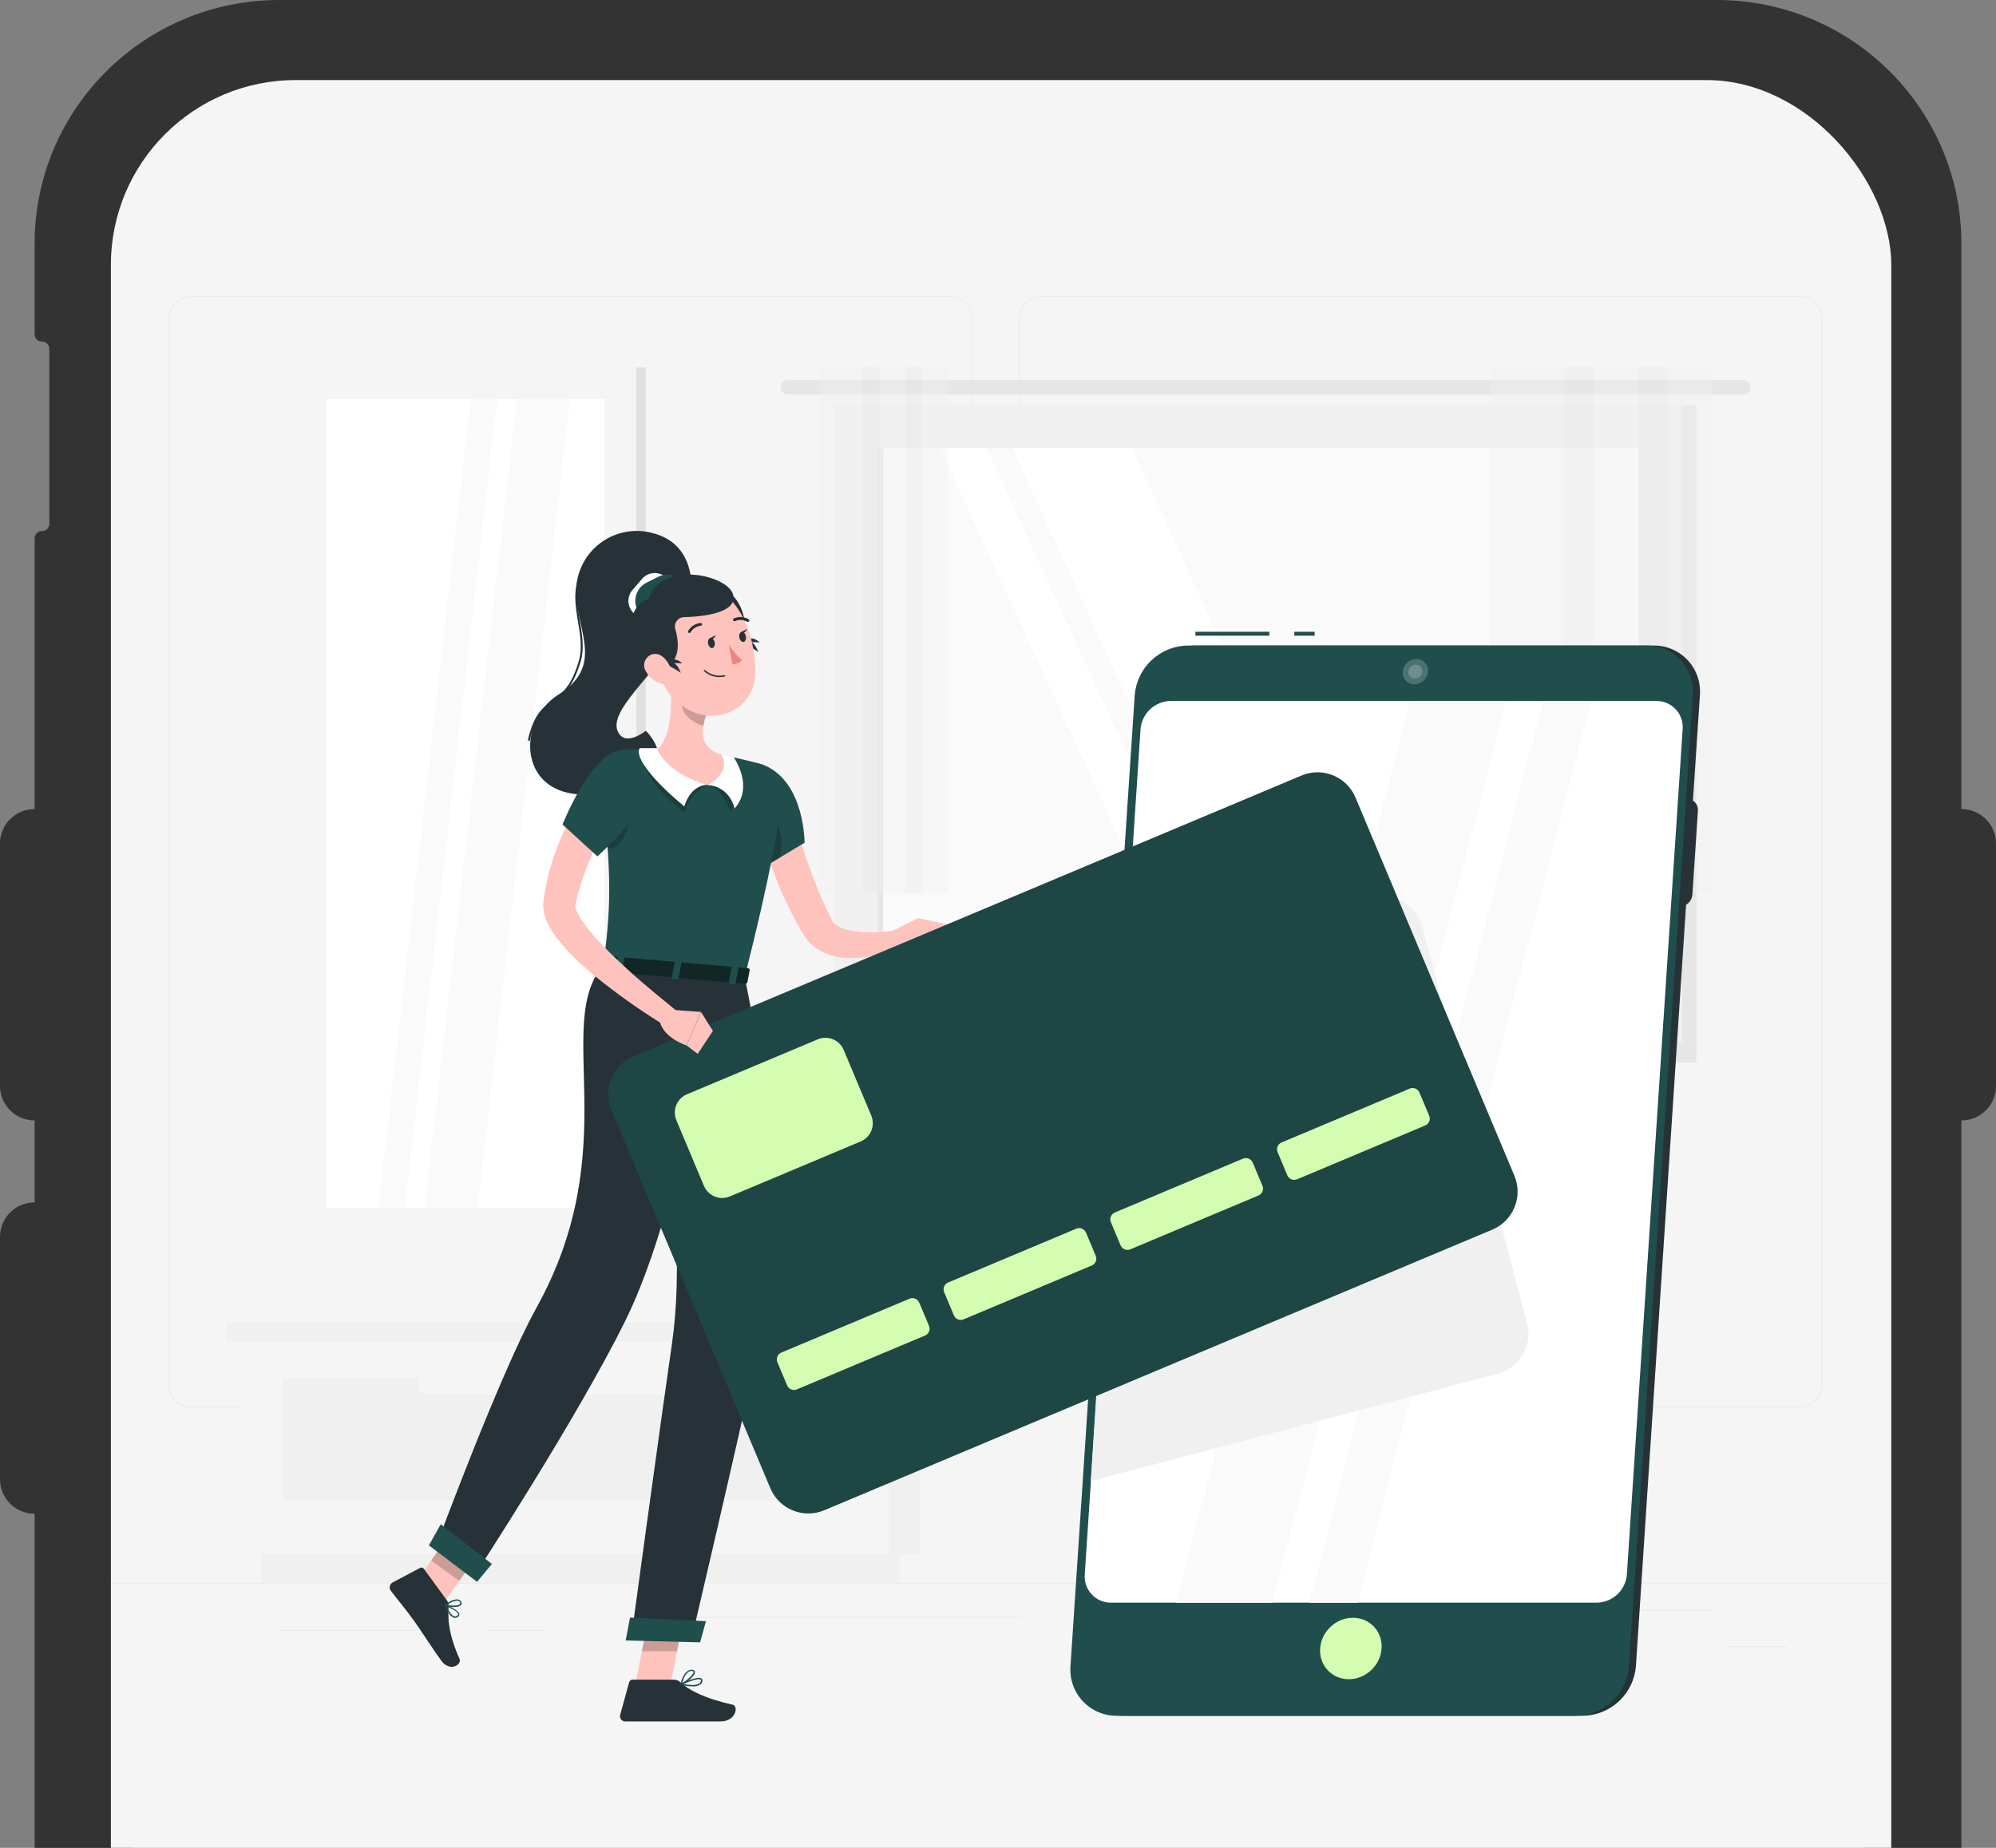 <svg width="324" height="300" viewBox="0 0 324 300" fill="none" xmlns="http://www.w3.org/2000/svg">
<rect x="0" y="0" width="324" height="300" fill="#808080" stroke="none"/>
<path d="M318.381 131.352V39.556C318.381 17.713 300.6 0 278.665 0H45.335C23.4 0 5.619 17.713 5.619 39.556V54.263C5.619 54.913 6.142 55.465 6.794 55.454C7.463 55.443 8.01 55.98 8.01 56.645V85.027C8.01 85.676 7.488 86.229 6.836 86.217C6.166 86.206 5.619 86.743 5.619 87.408V131.352C2.516 131.352 0 133.858 0 136.949V176.307C0 179.398 2.516 181.904 5.619 181.904V195.207C2.516 195.207 0 197.713 0 200.804V240.162C0 243.253 2.516 245.759 5.619 245.759V543.99C5.619 565.836 23.4 583.546 45.335 583.546H133.897C135.184 583.546 136.283 582.52 136.259 581.239C136.234 579.92 137.301 578.842 138.62 578.842H184.652C185.939 578.842 187.038 579.868 187.014 581.149C186.989 582.469 188.056 583.546 189.375 583.546H278.665C300.6 583.546 318.381 565.836 318.381 543.99V181.904C321.484 181.904 324 179.398 324 176.307V136.949C324 133.858 321.484 131.352 318.381 131.352ZM302.362 543.99C302.362 557.003 291.732 567.591 278.665 567.591H45.335C32.269 567.591 21.638 557.003 21.638 543.99V39.556C21.638 26.542 32.268 15.954 45.335 15.954H278.665C291.732 15.954 302.362 26.542 302.362 39.556L302.362 543.99Z" fill="#333333"/>
<rect x="18" y="13" width="289" height="366" rx="30" fill="#F5F5F5"/>
<g clip-path="url(#clip0_2921_470)">
<path d="M322 256.971H3V257.13H322V256.971Z" fill="#EBEBEB"/>
<path d="M290.036 267.236H280.53V267.396H290.036V267.236Z" fill="#EBEBEB"/>
<path d="M214.319 268.973H208.774V269.132H214.319V268.973Z" fill="#EBEBEB"/>
<path d="M277.838 261.314H256.024V261.474H277.838V261.314Z" fill="#EBEBEB"/>
<path d="M72.944 264.607H45.389V264.767H72.944V264.607Z" fill="#EBEBEB"/>
<path d="M88.562 264.607H78.622V264.767H88.562V264.607Z" fill="#EBEBEB"/>
<path d="M165.537 262.465H105.769V262.624H165.537V262.465Z" fill="#EBEBEB"/>
<path d="M154.206 228.516H31.015C30.049 228.515 29.125 228.13 28.443 227.447C27.761 226.764 27.378 225.838 27.378 224.873V51.701C27.386 50.741 27.773 49.824 28.454 49.148C29.135 48.472 30.055 48.092 31.015 48.09H154.206C155.172 48.09 156.099 48.474 156.782 49.157C157.465 49.84 157.849 50.767 157.849 51.733V224.873C157.849 225.839 157.465 226.766 156.782 227.449C156.099 228.132 155.172 228.516 154.206 228.516ZM31.015 48.217C30.092 48.219 29.207 48.587 28.555 49.24C27.904 49.893 27.537 50.778 27.537 51.701V224.873C27.537 225.796 27.904 226.681 28.555 227.334C29.207 227.987 30.092 228.355 31.015 228.357H154.206C155.129 228.355 156.014 227.988 156.667 227.335C157.32 226.682 157.688 225.797 157.689 224.873V51.701C157.688 50.778 157.32 49.892 156.667 49.24C156.014 48.587 155.129 48.219 154.206 48.217H31.015Z" fill="#EBEBEB"/>
<path d="M292.212 228.516H169.014C168.048 228.515 167.123 228.13 166.44 227.447C165.757 226.765 165.373 225.839 165.371 224.873V51.701C165.381 50.741 165.769 49.823 166.451 49.147C167.133 48.471 168.054 48.092 169.014 48.09H292.212C293.17 48.093 294.089 48.474 294.768 49.15C295.448 49.826 295.834 50.742 295.842 51.701V224.873C295.842 225.837 295.46 226.762 294.78 227.445C294.099 228.128 293.176 228.513 292.212 228.516ZM169.014 48.217C168.091 48.219 167.206 48.587 166.553 49.24C165.9 49.892 165.532 50.778 165.531 51.701V224.873C165.532 225.797 165.9 226.682 166.553 227.335C167.206 227.988 168.091 228.355 169.014 228.357H292.212C293.135 228.355 294.02 227.988 294.673 227.335C295.326 226.682 295.694 225.797 295.695 224.873V51.701C295.694 50.778 295.326 49.892 294.673 49.24C294.02 48.587 293.135 48.219 292.212 48.217H169.014Z" fill="#EBEBEB"/>
<path d="M144.317 252.312H149.357V217.797H144.317V252.312Z" fill="#F0F0F0"/>
<path d="M42.371 256.971H146.033V252.313H42.371V256.971Z" fill="#F0F0F0"/>
<path d="M144.317 217.797H39.04V252.313H144.317V217.797Z" fill="#F5F5F5"/>
<path d="M137.503 223.809H45.848V243.523H137.503V223.809Z" fill="#F0F0F0"/>
<path d="M69.384 226.443H113.98C114.815 226.443 115.492 225.766 115.492 224.931V224.651C115.492 223.815 114.815 223.139 113.98 223.139H69.384C68.549 223.139 67.872 223.815 67.872 224.651V224.931C67.872 225.766 68.549 226.443 69.384 226.443Z" fill="#F5F5F5"/>
<path d="M36.731 217.797H144.317V214.715H36.731V217.797Z" fill="#F0F0F0"/>
<path d="M151.775 214.717H144.317V217.798H151.775V214.717Z" fill="#E6E6E6"/>
<path d="M140.47 169.189L275.362 169.189V65.738L140.47 65.738V169.189Z" fill="#E6E6E6"/>
<path d="M127.844 61.711H282.993C283.302 61.711 283.599 61.834 283.818 62.053C284.037 62.272 284.16 62.569 284.16 62.879C284.159 63.187 284.035 63.482 283.816 63.7C283.597 63.917 283.301 64.04 282.993 64.04H127.844C127.69 64.04 127.537 64.011 127.395 63.953C127.253 63.894 127.123 63.809 127.014 63.7C126.905 63.592 126.818 63.462 126.759 63.32C126.7 63.178 126.67 63.026 126.67 62.872C126.671 62.719 126.702 62.567 126.761 62.426C126.821 62.285 126.907 62.156 127.016 62.048C127.125 61.941 127.255 61.855 127.397 61.797C127.539 61.739 127.691 61.71 127.844 61.711Z" fill="#E6E6E6"/>
<path d="M135.468 169.189L273.027 169.189V65.738L135.468 65.738V169.189Z" fill="#F0F0F0"/>
<path d="M140.47 169.189H275.362V172.501H137.025L140.47 169.189Z" fill="#E6E6E6"/>
<path d="M127.136 169.189H264.695L261.25 172.501H123.697L127.136 169.189Z" fill="#F0F0F0"/>
<path d="M266.022 162.188V72.734L142.467 72.734V162.188H266.022Z" fill="#FAFAFA"/>
<path d="M224.794 162.182L183.714 72.734H164.312L205.399 162.182H224.794Z" fill="white"/>
<path d="M201.233 162.182L160.146 72.734H152.585L193.673 162.182H201.233Z" fill="white"/>
<path d="M143.36 162.188V72.734H142.473V162.188H143.36Z" fill="#E6E6E6"/>
<g opacity="0.4">
<path d="M265.945 144.982H277.99V59.612H265.945V144.982Z" fill="#F0F0F0"/>
<path d="M261.249 144.982H270.634V59.612H261.249V144.982Z" fill="#E6E6E6"/>
<path d="M253.9 144.982H265.945V59.612H253.9V144.982Z" fill="#F0F0F0"/>
<path d="M249.204 144.982H258.589V59.612H249.204V144.982Z" fill="#E6E6E6"/>
<path d="M241.848 144.982H253.893V59.612H241.848V144.982Z" fill="#F0F0F0"/>
</g>
<g opacity="0.4">
<path d="M146.959 144.982H153.9V59.612H146.959V144.982Z" fill="#F0F0F0"/>
<path d="M144.247 144.982H149.657V59.612H144.247V144.982Z" fill="#E6E6E6"/>
<path d="M140.011 144.982H146.952V59.612H140.011V144.982Z" fill="#F0F0F0"/>
<path d="M137.306 144.982H142.716V59.612H137.306V144.982Z" fill="#E6E6E6"/>
<path d="M133.069 144.982H140.01V59.612H133.069V144.982Z" fill="#F0F0F0"/>
</g>
<path d="M103.294 59.668H47.871V201.278H103.294V59.668Z" fill="#F5F5F5"/>
<path d="M103.3 201.273H104.818L104.818 59.663H103.3L103.3 201.273Z" fill="#E0E0E0"/>
<path d="M98.158 196.144L98.158 64.799H53L53 196.144H98.158Z" fill="white"/>
<path d="M68.899 196.144L83.885 64.799H92.53L77.55 196.144H68.899Z" fill="#FAFAFA"/>
<path d="M61.409 196.144L76.389 64.799H80.715L65.735 196.144H61.409Z" fill="#FAFAFA"/>
<path d="M162.5 285.784C230.819 285.784 286.202 282.551 286.202 278.562C286.202 274.573 230.819 271.34 162.5 271.34C94.181 271.34 38.798 274.573 38.798 278.562C38.798 282.551 94.181 285.784 162.5 285.784Z" fill="#F5F5F5"/>
<path d="M256.956 278.56H182.438C181.399 278.572 180.37 278.366 179.416 277.958C178.461 277.55 177.602 276.947 176.893 276.188C176.185 275.43 175.642 274.532 175.299 273.552C174.956 272.572 174.821 271.531 174.903 270.496L185.302 112.865C185.476 110.694 186.453 108.665 188.042 107.174C189.63 105.683 191.718 104.837 193.896 104.801H268.408C269.446 104.791 270.474 104.997 271.428 105.405C272.382 105.814 273.24 106.417 273.948 107.176C274.656 107.934 275.199 108.832 275.541 109.811C275.883 110.791 276.018 111.831 275.936 112.865L265.55 270.496C265.376 272.668 264.399 274.697 262.81 276.188C261.221 277.679 259.134 278.525 256.956 278.56Z" fill="#263238"/>
<path d="M272.644 147.189H263.623C263.372 147.191 263.124 147.142 262.894 147.043C262.664 146.945 262.456 146.799 262.285 146.616C262.114 146.433 261.983 146.217 261.901 145.98C261.818 145.744 261.785 145.493 261.805 145.243L262.704 131.59C262.754 131.071 262.994 130.588 263.378 130.235C263.762 129.882 264.263 129.683 264.784 129.676H273.799C274.047 129.674 274.292 129.722 274.52 129.819C274.748 129.916 274.953 130.058 275.124 130.238C275.295 130.417 275.426 130.63 275.511 130.863C275.596 131.095 275.632 131.343 275.617 131.59L274.718 145.243C274.676 145.767 274.441 146.257 274.058 146.617C273.674 146.977 273.17 147.181 272.644 147.189Z" fill="#263238"/>
<path d="M213.4 102.568H210.101V103.206H213.4V102.568Z" fill="#204E4D"/>
<path d="M206.037 102.568H194.043V103.206H206.037V102.568Z" fill="#204E4D"/>
<path d="M255.82 278.56H181.302C180.264 278.57 179.235 278.365 178.281 277.956C177.327 277.547 176.468 276.944 175.76 276.186C175.051 275.428 174.508 274.53 174.165 273.55C173.822 272.571 173.686 271.531 173.767 270.496L184.192 112.865C184.366 110.693 185.343 108.664 186.931 107.173C188.52 105.682 190.607 104.837 192.786 104.801H267.304C268.338 104.797 269.362 105.007 270.31 105.419C271.258 105.83 272.111 106.434 272.815 107.192C273.518 107.95 274.056 108.845 274.396 109.822C274.736 110.798 274.869 111.834 274.788 112.865L264.414 270.496C264.24 272.668 263.263 274.697 261.674 276.188C260.086 277.678 257.999 278.524 255.82 278.56Z" fill="#204E4D"/>
<path d="M259.202 260.198H180.364C179.774 260.205 179.19 260.088 178.648 259.856C178.105 259.624 177.617 259.282 177.215 258.851C176.812 258.42 176.503 257.91 176.309 257.353C176.114 256.797 176.037 256.206 176.083 255.618L185.136 118.384C185.234 117.153 185.786 116.003 186.684 115.157C187.583 114.31 188.764 113.828 189.998 113.803H268.855C269.444 113.797 270.029 113.913 270.571 114.145C271.113 114.377 271.601 114.72 272.004 115.151C272.407 115.581 272.715 116.091 272.91 116.648C273.105 117.205 273.182 117.796 273.136 118.384L264.082 255.618C263.984 256.851 263.43 258.004 262.527 258.851C261.625 259.698 260.439 260.179 259.202 260.198Z" fill="white"/>
<path d="M244.496 113.805H228.84L190.91 260.2H206.567L244.496 113.805Z" fill="#FAFAFA"/>
<path d="M258.289 113.805H250.461L212.532 260.2H220.36L258.289 113.805Z" fill="#FAFAFA"/>
<path d="M247.89 214.837L230.868 150.457C230.413 148.745 229.298 147.284 227.767 146.393C226.236 145.502 224.415 145.254 222.702 145.704L182.431 156.345L177.059 240.472L243.137 223.01C244.848 222.552 246.308 221.435 247.199 219.904C248.089 218.373 248.338 216.551 247.89 214.837Z" fill="#F0F0F0"/>
<path d="M222.633 271.099C224.679 269.12 224.836 265.963 222.984 264.048C221.132 262.134 217.972 262.186 215.926 264.166C213.879 266.145 213.722 269.302 215.574 271.217C217.426 273.131 220.586 273.079 222.633 271.099Z" fill="#D5FDB1"/>
<path opacity="0.2" d="M231.806 109.043C231.762 109.599 231.512 110.118 231.105 110.499C230.697 110.881 230.163 111.096 229.605 111.104C229.341 111.105 229.08 111.051 228.837 110.946C228.595 110.84 228.377 110.686 228.197 110.492C228.017 110.299 227.88 110.07 227.793 109.821C227.705 109.571 227.671 109.307 227.691 109.043C227.734 108.487 227.984 107.967 228.391 107.585C228.799 107.204 229.334 106.989 229.892 106.982C230.156 106.982 230.418 107.036 230.66 107.141C230.903 107.246 231.121 107.4 231.3 107.594C231.48 107.787 231.618 108.016 231.705 108.266C231.792 108.515 231.827 108.78 231.806 109.043Z" fill="white"/>
<path opacity="0.2" d="M230.874 109.046C230.852 109.352 230.716 109.638 230.492 109.848C230.269 110.059 229.975 110.178 229.668 110.182C229.522 110.184 229.377 110.155 229.242 110.098C229.108 110.041 228.986 109.956 228.887 109.849C228.787 109.742 228.711 109.615 228.663 109.477C228.615 109.339 228.597 109.192 228.609 109.046C228.632 108.74 228.768 108.454 228.991 108.243C229.214 108.033 229.508 107.914 229.815 107.91C229.961 107.908 230.107 107.936 230.241 107.994C230.376 108.051 230.497 108.136 230.597 108.243C230.697 108.35 230.773 108.477 230.821 108.615C230.869 108.753 230.887 108.9 230.874 109.046Z" fill="white"/>
<path d="M111.026 101.082C113.406 95.231 112.551 88.105 105.801 86.51C104.313 86.127 102.757 86.097 101.256 86.424C99.755 86.751 98.352 87.425 97.159 88.392C95.965 89.359 95.015 90.592 94.384 91.993C93.753 93.393 93.459 94.922 93.526 96.457C93.794 102.837 97.992 108.151 90.636 112.777C83.279 117.402 84.064 131.342 98.292 128.65C112.519 125.958 104.831 118.64 104.831 118.64C104.831 118.64 101.341 121.485 100.218 118.589C98.796 114.837 108.27 107.928 111.026 101.082Z" fill="#263238"/>
<path d="M85.991 120.272L85.678 120.202C86.629 115.947 88.122 114.849 89.698 113.688C91.274 112.527 92.767 111.423 93.972 107.238C94.54 105.267 94.183 103.085 93.832 100.979C93.385 98.293 92.926 95.512 94.311 93.023L94.585 93.183C93.258 95.569 93.711 98.287 94.145 100.928C94.502 103.072 94.872 105.286 94.279 107.308C93.047 111.596 91.44 112.776 89.889 113.924C88.339 115.073 86.916 116.138 85.991 120.272Z" fill="#263238"/>
<path d="M129.145 133.217C129.19 133.434 129.267 133.759 129.337 134.053L129.56 134.952C129.713 135.558 129.885 136.164 130.064 136.77C130.428 137.976 130.817 139.195 131.238 140.394C132.08 142.808 133.042 145.178 134.122 147.495L134.926 149.173C135.062 149.473 135.254 149.744 135.493 149.971C136.21 150.547 137.066 150.926 137.975 151.068C140.361 151.454 142.793 151.454 145.178 151.068L146.04 153.78C145.379 154.07 144.704 154.326 144.017 154.545C143.334 154.772 142.64 154.964 141.937 155.119C140.474 155.456 138.972 155.596 137.471 155.534C135.706 155.484 133.989 154.943 132.514 153.971C131.684 153.395 130.984 152.652 130.46 151.789L130.357 151.629L130.294 151.521L130.166 151.291L129.905 150.845L129.388 149.939C128.053 147.505 126.88 144.986 125.879 142.398C125.394 141.122 124.915 139.788 124.526 138.442C124.335 137.804 124.143 137.096 123.971 136.407C123.799 135.718 123.646 135.067 123.505 134.25L129.145 133.217Z" fill="#FFC3BD"/>
<path d="M124.22 124.3C130.657 127.171 130.6 136.817 130.6 136.817L123.818 140.894C123.818 140.894 118.714 133.34 119.097 129.908C119.473 126.329 120.571 122.686 124.22 124.3Z" fill="#204E4D"/>
<path opacity="0.2" d="M125.234 132.53C123.474 130.75 121.923 132.804 120.507 135.082C121.478 137.096 122.584 139.042 123.818 140.907L126.6 139.235C127.148 137.111 126.989 134.316 125.234 132.53Z" fill="black"/>
<path d="M144.509 151.311L149.038 149.053L149.089 154.98C149.089 154.98 145.708 155.567 143.456 153.193L144.509 151.311Z" fill="#FFC3BD"/>
<path d="M153.906 150.105L153.128 154.508L149.089 154.98L149.038 149.053L153.906 150.105Z" fill="#FFC3BD"/>
<path d="M103.045 273.851L108.646 274.387L111.256 261.352L105.654 260.816L103.045 273.851Z" fill="#FFC3BD"/>
<path d="M66.315 258.571L70.871 261.889L78.469 251.107L73.907 247.789L66.315 258.571Z" fill="#FFC3BD"/>
<path d="M72.542 259.816L68.79 254.68C68.728 254.589 68.634 254.525 68.527 254.499C68.42 254.473 68.307 254.488 68.21 254.54L63.712 256.926C63.601 256.991 63.505 257.078 63.429 257.182C63.354 257.287 63.302 257.406 63.276 257.531C63.25 257.657 63.251 257.787 63.279 257.913C63.307 258.038 63.361 258.156 63.438 258.26C64.778 260.027 65.511 260.812 67.164 263.076C68.184 264.467 70.226 267.689 71.63 269.61C73.033 271.53 75.005 270.248 74.596 269.322C72.746 265.169 72.682 262.738 72.823 260.792C72.849 260.444 72.75 260.097 72.542 259.816Z" fill="#263238"/>
<path d="M109.386 272.698H102.662C102.541 272.698 102.423 272.738 102.328 272.812C102.232 272.886 102.163 272.989 102.132 273.106L100.671 278.408C100.635 278.534 100.629 278.666 100.654 278.794C100.678 278.922 100.732 279.043 100.811 279.146C100.891 279.25 100.993 279.333 101.111 279.39C101.228 279.447 101.357 279.476 101.488 279.474C103.861 279.474 104.984 279.474 107.938 279.474H116.978C119.435 279.474 119.945 276.992 118.931 276.762C114.375 275.754 111.747 274.363 110.337 273.036C110.074 272.807 109.734 272.687 109.386 272.698Z" fill="#263238"/>
<path opacity="0.2" d="M111.256 261.36L109.91 268.078H104.199L105.654 260.824L111.256 261.36Z" fill="black"/>
<path opacity="0.2" d="M73.908 247.789L78.469 251.113L74.552 256.67L69.99 253.346L73.908 247.789Z" fill="black"/>
<path d="M126.874 129.384C126.478 133.691 125.049 142.144 120.87 158.662L97.941 156.678C99.044 148.071 99.561 142.495 97.405 126.201C97.335 125.662 97.376 125.115 97.526 124.593C97.677 124.071 97.933 123.586 98.278 123.167C98.624 122.748 99.052 122.405 99.537 122.158C100.021 121.912 100.55 121.768 101.092 121.735C102.745 121.645 104.71 121.588 106.681 121.665C110.169 121.717 113.648 122.017 117.093 122.564C119.116 122.928 121.272 123.451 123.027 123.91C124.212 124.221 125.248 124.941 125.953 125.943C126.657 126.945 126.983 128.164 126.874 129.384Z" fill="#204E4D"/>
<path opacity="0.2" d="M97.992 130.972C98.285 133.524 98.502 135.802 98.63 137.843C100.741 137.658 102.298 135.342 102.458 130.5C101.667 128.158 99.784 129.007 97.992 130.972Z" fill="black"/>
<path d="M120.871 158.663C120.871 158.663 128.629 192.988 123.423 217.187C119.958 233.392 112.245 266.128 112.245 266.128L102.464 265.879C102.464 265.879 107.135 231.523 109.093 218.029C112.443 194.921 104.053 157.234 104.053 157.234L120.871 158.663Z" fill="#263238"/>
<path opacity="0.2" d="M111.925 165.596L107.032 173.309C108.506 182.455 109.441 191.679 109.833 200.935C116.71 188.621 113.45 172.11 111.925 165.596Z" fill="black"/>
<path d="M113.648 266.637L101.564 266.33L102.266 262.617L114.592 263.198L113.648 266.637Z" fill="#204E4D"/>
<path d="M115.856 158.298C115.856 158.298 111.307 194.696 101.437 214.57C93.468 230.622 76.797 256.136 76.797 256.136L70.705 251.255C70.705 251.255 81.129 223.036 87.05 212.375C101.577 186.217 89.704 166.28 97.941 156.678L115.856 158.298Z" fill="#263238"/>
<path d="M211.273 125.907L102.828 171.471C99.424 172.901 97.823 176.82 99.254 180.225L125.047 241.614C126.477 245.019 130.397 246.619 133.801 245.189L242.246 199.625C245.651 198.195 247.251 194.275 245.82 190.871L220.027 129.481C218.597 126.077 214.677 124.476 211.273 125.907Z" fill="#204E4D"/>
<path opacity="0.1" d="M211.273 125.907L102.828 171.471C99.424 172.901 97.823 176.82 99.254 180.225L125.047 241.614C126.477 245.019 130.397 246.619 133.801 245.189L242.246 199.625C245.651 198.195 247.251 194.275 245.82 190.871L220.027 129.481C218.597 126.077 214.677 124.476 211.273 125.907Z" fill="black"/>
<path d="M132.742 168.737L111.508 177.659C109.871 178.347 109.101 180.232 109.789 181.869L114.265 192.521C114.952 194.158 116.837 194.928 118.475 194.24L139.708 185.318C141.346 184.631 142.115 182.746 141.427 181.108L136.952 170.456C136.264 168.819 134.379 168.049 132.742 168.737Z" fill="#D5FDB1"/>
<path d="M147.641 210.845L126.837 219.586C126.223 219.844 125.934 220.55 126.192 221.164L127.772 224.923C128.03 225.537 128.736 225.826 129.35 225.568L150.155 216.827C150.769 216.569 151.057 215.862 150.799 215.248L149.22 211.489C148.962 210.875 148.255 210.587 147.641 210.845Z" fill="#D5FDB1"/>
<path d="M174.709 199.475L153.904 208.217C153.29 208.474 153.002 209.181 153.26 209.795L154.839 213.554C155.097 214.168 155.804 214.456 156.418 214.198L177.222 205.457C177.836 205.199 178.124 204.493 177.866 203.879L176.287 200.12C176.029 199.506 175.322 199.217 174.709 199.475Z" fill="#D5FDB1"/>
<path d="M201.77 188.106L180.966 196.847C180.352 197.105 180.063 197.812 180.321 198.426L181.9 202.185C182.158 202.799 182.865 203.087 183.479 202.829L204.283 194.088C204.897 193.83 205.186 193.123 204.928 192.509L203.349 188.751C203.091 188.137 202.384 187.848 201.77 188.106Z" fill="#D5FDB1"/>
<path d="M228.837 176.737L208.033 185.478C207.419 185.736 207.131 186.443 207.388 187.057L208.968 190.816C209.226 191.43 209.932 191.718 210.546 191.46L231.351 182.719C231.965 182.461 232.253 181.754 231.995 181.14L230.416 177.382C230.158 176.768 229.451 176.479 228.837 176.737Z" fill="#D5FDB1"/>
<path d="M77.435 256.812L69.62 250.897L71.54 247.465L79.847 253.909L77.435 256.812Z" fill="#204E4D"/>
<path d="M97.711 155.306L96.499 157.271C96.403 157.418 96.582 157.603 96.843 157.622L120.896 159.702C121.1 159.702 121.279 159.632 121.304 159.504L121.687 157.469C121.719 157.328 121.547 157.194 121.323 157.175L98.1 155.166C98.029 155.154 97.956 155.161 97.888 155.186C97.819 155.21 97.759 155.251 97.711 155.306Z" fill="#204E4D"/>
<path opacity="0.5" d="M97.711 155.306L96.499 157.271C96.403 157.418 96.582 157.603 96.843 157.622L120.896 159.702C121.1 159.702 121.279 159.632 121.304 159.504L121.687 157.469C121.719 157.328 121.547 157.194 121.323 157.175L98.1 155.166C98.029 155.154 97.956 155.161 97.888 155.186C97.819 155.21 97.759 155.251 97.711 155.306Z" fill="black"/>
<path d="M100.614 158.17L99.976 158.119C99.855 158.119 99.765 158.036 99.778 157.96L100.301 155.318C100.301 155.236 100.429 155.184 100.556 155.197L101.194 155.248C101.322 155.248 101.411 155.331 101.392 155.408L100.869 158.049C100.844 158.126 100.729 158.183 100.614 158.17Z" fill="#204E4D"/>
<path d="M119.116 159.772L118.478 159.72C118.357 159.72 118.268 159.638 118.28 159.561L118.803 156.92C118.826 156.874 118.864 156.837 118.91 156.815C118.956 156.793 119.009 156.787 119.059 156.798L119.697 156.849C119.824 156.849 119.914 156.932 119.894 157.009L119.371 159.65C119.365 159.74 119.25 159.784 119.116 159.772Z" fill="#204E4D"/>
<path d="M109.865 158.973L109.227 158.916C109.099 158.916 109.01 158.833 109.029 158.757L109.552 156.115C109.552 156.039 109.68 155.981 109.801 155.994L110.439 156.051C110.56 156.051 110.65 156.134 110.637 156.211L110.114 158.852C110.101 158.929 109.993 158.98 109.865 158.973Z" fill="#204E4D"/>
<path d="M73.971 262.656C73.899 262.668 73.826 262.668 73.754 262.656C73.058 262.516 72.478 261.335 72.172 260.646C72.159 260.628 72.153 260.607 72.153 260.586C72.153 260.564 72.159 260.543 72.172 260.525C72.188 260.513 72.208 260.506 72.229 260.506C72.25 260.506 72.27 260.513 72.286 260.525C72.503 260.602 74.405 261.335 74.551 262.031C74.569 262.106 74.565 262.185 74.54 262.258C74.516 262.331 74.471 262.396 74.411 262.445C74.29 262.561 74.136 262.634 73.971 262.656ZM72.484 260.793C72.918 261.744 73.403 262.35 73.799 262.426C73.888 262.44 73.979 262.43 74.064 262.399C74.149 262.368 74.224 262.316 74.283 262.248C74.315 262.224 74.34 262.191 74.353 262.154C74.367 262.116 74.369 262.076 74.36 262.037C74.271 261.61 73.141 261.061 72.484 260.793Z" fill="#204E4D"/>
<path d="M74.028 260.882C73.422 260.957 72.806 260.891 72.229 260.69C72.212 260.683 72.196 260.67 72.185 260.654C72.174 260.639 72.167 260.62 72.165 260.601C72.163 260.582 72.166 260.562 72.174 260.544C72.181 260.526 72.194 260.51 72.21 260.499C72.267 260.461 73.582 259.504 74.373 259.682C74.471 259.701 74.563 259.741 74.644 259.799C74.724 259.858 74.791 259.933 74.839 260.02C74.902 260.1 74.936 260.199 74.936 260.301C74.936 260.403 74.902 260.502 74.839 260.582C74.612 260.773 74.325 260.879 74.028 260.882ZM72.542 260.544C73.18 260.729 74.373 260.741 74.666 260.416C74.717 260.365 74.762 260.282 74.666 260.116C74.635 260.057 74.59 260.005 74.536 259.966C74.482 259.926 74.42 259.899 74.354 259.887C73.818 259.778 72.899 260.308 72.542 260.544Z" fill="#204E4D"/>
<path d="M112.372 273.783C111.754 273.767 111.138 273.69 110.535 273.553C110.515 273.544 110.497 273.529 110.485 273.511C110.473 273.492 110.466 273.47 110.466 273.448C110.466 273.425 110.473 273.403 110.485 273.385C110.497 273.366 110.515 273.351 110.535 273.342C110.816 273.208 113.253 272.066 113.865 272.5C113.922 272.536 113.967 272.588 113.996 272.649C114.024 272.71 114.034 272.778 114.025 272.845C114.023 272.97 113.993 273.092 113.935 273.203C113.877 273.314 113.795 273.41 113.693 273.483C113.296 273.721 112.833 273.826 112.372 273.783ZM110.918 273.4C111.645 273.534 112.985 273.712 113.534 273.298C113.605 273.242 113.663 273.171 113.705 273.091C113.747 273.011 113.771 272.922 113.776 272.832C113.776 272.743 113.776 272.704 113.719 272.685C113.374 272.449 111.932 272.953 110.918 273.4Z" fill="#204E4D"/>
<path d="M110.56 273.552C110.538 273.561 110.513 273.561 110.49 273.552C110.474 273.54 110.461 273.523 110.454 273.504C110.447 273.485 110.447 273.464 110.452 273.444C110.452 273.335 111.026 270.93 112.366 271.083C112.698 271.128 112.787 271.287 112.806 271.421C112.889 272.059 111.351 273.272 110.611 273.571L110.56 273.552ZM112.232 271.275C111.383 271.275 110.892 272.678 110.726 273.24C111.524 272.819 112.64 271.817 112.57 271.428C112.57 271.396 112.57 271.306 112.321 271.281L112.232 271.275Z" fill="#204E4D"/>
<path d="M100.48 131.088L100.142 131.567L99.772 132.109C99.523 132.479 99.274 132.856 99.038 133.245C98.553 134.01 98.113 134.808 97.666 135.605C96.784 137.209 96.009 138.87 95.344 140.575C94.674 142.271 94.113 144.008 93.666 145.775L93.366 147.051C93.366 147.013 93.328 147.147 93.398 147.389C93.618 148.071 93.938 148.716 94.349 149.303C95.379 150.785 96.536 152.175 97.807 153.457C99.083 154.809 100.499 156.117 101.909 157.419C103.319 158.72 104.799 159.971 106.279 161.202C107.759 162.433 109.271 163.677 110.745 164.877L109.15 167.231C105.733 165.204 102.433 162.984 99.268 160.583C97.673 159.384 96.109 158.12 94.597 156.755C93.012 155.365 91.565 153.825 90.278 152.155C89.507 151.174 88.903 150.073 88.492 148.895C88.213 148.075 88.119 147.203 88.218 146.343V146.164V146.069L88.249 145.877L88.313 145.488L88.447 144.716C88.823 142.661 89.351 140.637 90.029 138.661C90.731 136.695 91.56 134.777 92.511 132.919C92.99 131.988 93.513 131.088 94.074 130.201C94.349 129.755 94.636 129.315 94.936 128.874L95.408 128.236C95.574 128.013 95.714 127.815 95.937 127.541L100.48 131.088Z" fill="#FFC3BD"/>
<path d="M99.912 122.099C95.536 123.248 91.312 133.858 91.312 133.858L96.978 139.038C96.978 139.038 105.878 130.923 105.578 127.261C105.329 124.147 103.428 121.168 99.912 122.099Z" fill="#204E4D"/>
<path opacity="0.2" d="M106.681 121.461C105.88 121.625 105.062 121.7 104.244 121.684C104.072 124.836 106.094 127.879 111.064 131.962C112.258 128.243 114.892 127.439 114.892 127.439L106.681 121.461Z" fill="black"/>
<path opacity="0.2" d="M117.094 122.463C117.094 122.463 117.674 122.546 119.059 122.865C119.984 124.288 121.183 128.671 118.459 131.797C117.4 127.969 114.874 127.484 114.874 127.484L117.094 122.463Z" fill="black"/>
<path d="M106.681 121.461C106.681 121.461 105.405 121.461 103.849 121.461C102.924 122.884 106.107 126.827 111.071 130.91C112.264 127.19 114.899 127.413 114.899 127.413L106.681 121.461Z" fill="white"/>
<path d="M117.094 122.463C117.094 122.463 117.674 122.546 119.059 122.865C119.984 124.288 121.981 128.141 119.257 131.242C118.198 127.414 114.874 127.465 114.874 127.465L117.094 122.463Z" fill="white"/>
<path d="M108.729 110.008C109.099 113.415 109.22 119.578 106.681 121.645C106.681 121.645 108.002 125.473 114.873 127.463C119.007 125.077 117.093 122.545 117.093 122.545C113.438 121.332 113.776 118.57 114.65 116.018L108.729 110.008Z" fill="#FFC3BD"/>
<path opacity="0.2" d="M111.141 112.465L114.65 116.019C114.435 116.609 114.273 117.218 114.166 117.837C112.756 117.511 110.714 116.044 110.695 114.538C110.721 113.826 110.872 113.124 111.141 112.465Z" fill="black"/>
<path d="M116.487 96.392C117.604 95.161 119.818 96.731 120.634 99.748C121.859 104.214 118.593 104.533 116.883 102.3C115.173 100.067 115.556 97.419 116.487 96.392Z" fill="#263238"/>
<path d="M119.945 104.234C121.066 104.622 122.125 105.167 123.091 105.854C122.536 104.502 122.038 103.679 119.945 104.234Z" fill="#263238"/>
<path d="M120.59 104.443C121.497 104.262 122.424 104.211 123.346 104.29C122.44 103.594 121.783 103.25 120.59 104.443Z" fill="#263238"/>
<path d="M105.718 104.686C107.141 110.128 107.632 112.464 110.962 114.741C115.983 118.174 122.357 115.239 122.593 109.478C122.804 104.297 120.443 96.271 114.618 95.135C113.334 94.875 112.005 94.948 110.758 95.348C109.511 95.748 108.387 96.461 107.494 97.419C106.601 98.377 105.969 99.549 105.658 100.821C105.347 102.093 105.368 103.424 105.718 104.686Z" fill="#FFC3BD"/>
<path d="M108.346 97.509L106.77 99.34C106.298 99.881 105.631 100.214 104.914 100.266C104.198 100.319 103.489 100.087 102.942 99.621C102.401 99.149 102.067 98.482 102.013 97.766C101.959 97.049 102.19 96.34 102.655 95.793L104.231 93.968C104.704 93.428 105.37 93.095 106.086 93.041C106.803 92.987 107.511 93.217 108.059 93.681C108.6 94.154 108.933 94.82 108.986 95.536C109.04 96.252 108.81 96.961 108.346 97.509Z" fill="white"/>
<path d="M109.801 99.553L107.887 100.51C107.102 100.895 106.196 100.953 105.367 100.672C104.539 100.391 103.855 99.794 103.466 99.01C103.081 98.224 103.022 97.317 103.303 96.488C103.584 95.658 104.181 94.974 104.965 94.583L106.879 93.626C107.666 93.241 108.574 93.184 109.403 93.466C110.233 93.748 110.917 94.347 111.307 95.131C111.691 95.918 111.749 96.824 111.466 97.653C111.184 98.481 110.586 99.164 109.801 99.553Z" fill="#204E4D"/>
<path d="M107.351 108.757C107.351 108.757 111.282 107.857 109.61 102.109C109.548 101.887 109.537 101.655 109.578 101.429C109.62 101.203 109.712 100.989 109.849 100.804C109.986 100.62 110.163 100.469 110.367 100.363C110.571 100.257 110.797 100.2 111.026 100.195C115.454 100.073 119.595 99.148 119.008 96.584C118.274 93.343 107.243 90.842 105.24 97.33C101.329 98.242 101.182 105.949 107.351 108.757Z" fill="#263238"/>
<path d="M107.37 107.62C108.491 108.008 109.55 108.553 110.516 109.241C109.961 107.901 109.463 107.078 107.37 107.62Z" fill="#263238"/>
<path d="M108.015 107.846C108.922 107.665 109.849 107.614 110.771 107.693C109.871 107.01 109.214 106.659 108.015 107.846Z" fill="#263238"/>
<path d="M104.825 108.962C105.334 109.923 106.204 110.643 107.243 110.965C108.627 111.38 109.342 110.155 108.985 108.834C108.659 107.647 107.549 106.008 106.152 106.167C105.848 106.209 105.559 106.326 105.312 106.507C105.064 106.689 104.866 106.929 104.734 107.206C104.602 107.483 104.542 107.789 104.558 108.095C104.573 108.402 104.665 108.699 104.825 108.962Z" fill="#FFC3BD"/>
<path d="M114.943 104.502C115.033 104.948 115.345 105.267 115.632 105.21C115.92 105.152 116.092 104.738 116.009 104.291C115.926 103.844 115.607 103.525 115.313 103.583C115.02 103.64 114.854 104.049 114.943 104.502Z" fill="#263238"/>
<path d="M120.015 103.501C120.105 103.954 120.411 104.267 120.704 104.209C120.998 104.152 121.164 103.743 121.074 103.297C120.985 102.85 120.679 102.531 120.385 102.589C120.092 102.646 119.926 103.054 120.015 103.501Z" fill="#263238"/>
<path d="M120.265 102.638L121.279 102.115C121.279 102.115 120.89 103.066 120.265 102.638Z" fill="#263238"/>
<path d="M118.274 104.625C118.874 105.571 119.602 106.43 120.437 107.177C120.242 107.39 120.003 107.558 119.736 107.668C119.469 107.779 119.181 107.829 118.893 107.815L118.274 104.625Z" fill="#ED847E"/>
<path d="M116.819 109.926C115.875 109.938 114.962 109.589 114.267 108.95C114.247 108.928 114.235 108.9 114.235 108.87C114.235 108.84 114.247 108.811 114.267 108.79C114.289 108.769 114.317 108.758 114.347 108.758C114.377 108.758 114.405 108.769 114.427 108.79C114.856 109.169 115.369 109.44 115.923 109.583C116.478 109.726 117.058 109.737 117.617 109.613C117.646 109.608 117.675 109.615 117.699 109.631C117.723 109.648 117.739 109.674 117.744 109.702C117.749 109.731 117.743 109.761 117.726 109.785C117.709 109.809 117.684 109.825 117.655 109.83C117.381 109.892 117.101 109.924 116.819 109.926Z" fill="#263238"/>
<path d="M111.9 102.759C111.86 102.757 111.82 102.746 111.785 102.727C111.734 102.696 111.698 102.647 111.683 102.589C111.669 102.532 111.678 102.471 111.709 102.421C111.92 102.062 112.213 101.759 112.565 101.537C112.917 101.315 113.317 101.181 113.731 101.145C113.79 101.144 113.846 101.167 113.889 101.207C113.932 101.248 113.957 101.303 113.961 101.361C113.962 101.391 113.957 101.42 113.946 101.447C113.936 101.475 113.92 101.5 113.9 101.521C113.88 101.543 113.856 101.56 113.829 101.572C113.802 101.584 113.773 101.59 113.744 101.591C113.402 101.629 113.073 101.747 112.786 101.937C112.498 102.127 112.26 102.382 112.091 102.682C112.068 102.709 112.038 102.73 112.005 102.744C111.972 102.757 111.936 102.762 111.9 102.759Z" fill="#263238"/>
<path d="M121.425 100.959C121.39 100.968 121.352 100.968 121.317 100.959C121.019 100.783 120.685 100.681 120.34 100.658C119.995 100.636 119.65 100.695 119.333 100.831C119.276 100.86 119.21 100.865 119.15 100.845C119.089 100.826 119.039 100.783 119.01 100.726C118.982 100.669 118.976 100.604 118.996 100.543C119.016 100.483 119.059 100.433 119.116 100.404C119.498 100.231 119.916 100.153 120.335 100.176C120.753 100.199 121.16 100.323 121.521 100.538C121.546 100.552 121.569 100.571 121.587 100.593C121.605 100.616 121.618 100.642 121.626 100.67C121.633 100.698 121.635 100.727 121.632 100.756C121.628 100.785 121.618 100.813 121.604 100.838C121.588 100.872 121.563 100.902 121.531 100.923C121.5 100.944 121.463 100.957 121.425 100.959Z" fill="#263238"/>
<path d="M108.659 163.924L113.763 164.281L111.46 169.736C111.46 169.736 107.198 168.39 107.026 165.27L108.659 163.924Z" fill="#FFC3BD"/>
<path d="M115.722 167.371L113.253 171.097L111.466 169.738L113.782 164.283L115.722 167.371Z" fill="#FFC3BD"/>
<path d="M115.192 103.633L116.207 103.109C116.207 103.109 115.818 104.06 115.192 103.633Z" fill="#263238"/>
</g>
<defs>
<clipPath id="clip0_2921_470">
<rect width="289" height="286" fill="white" transform="translate(18 13)"/>
</clipPath>
</defs>
</svg>

